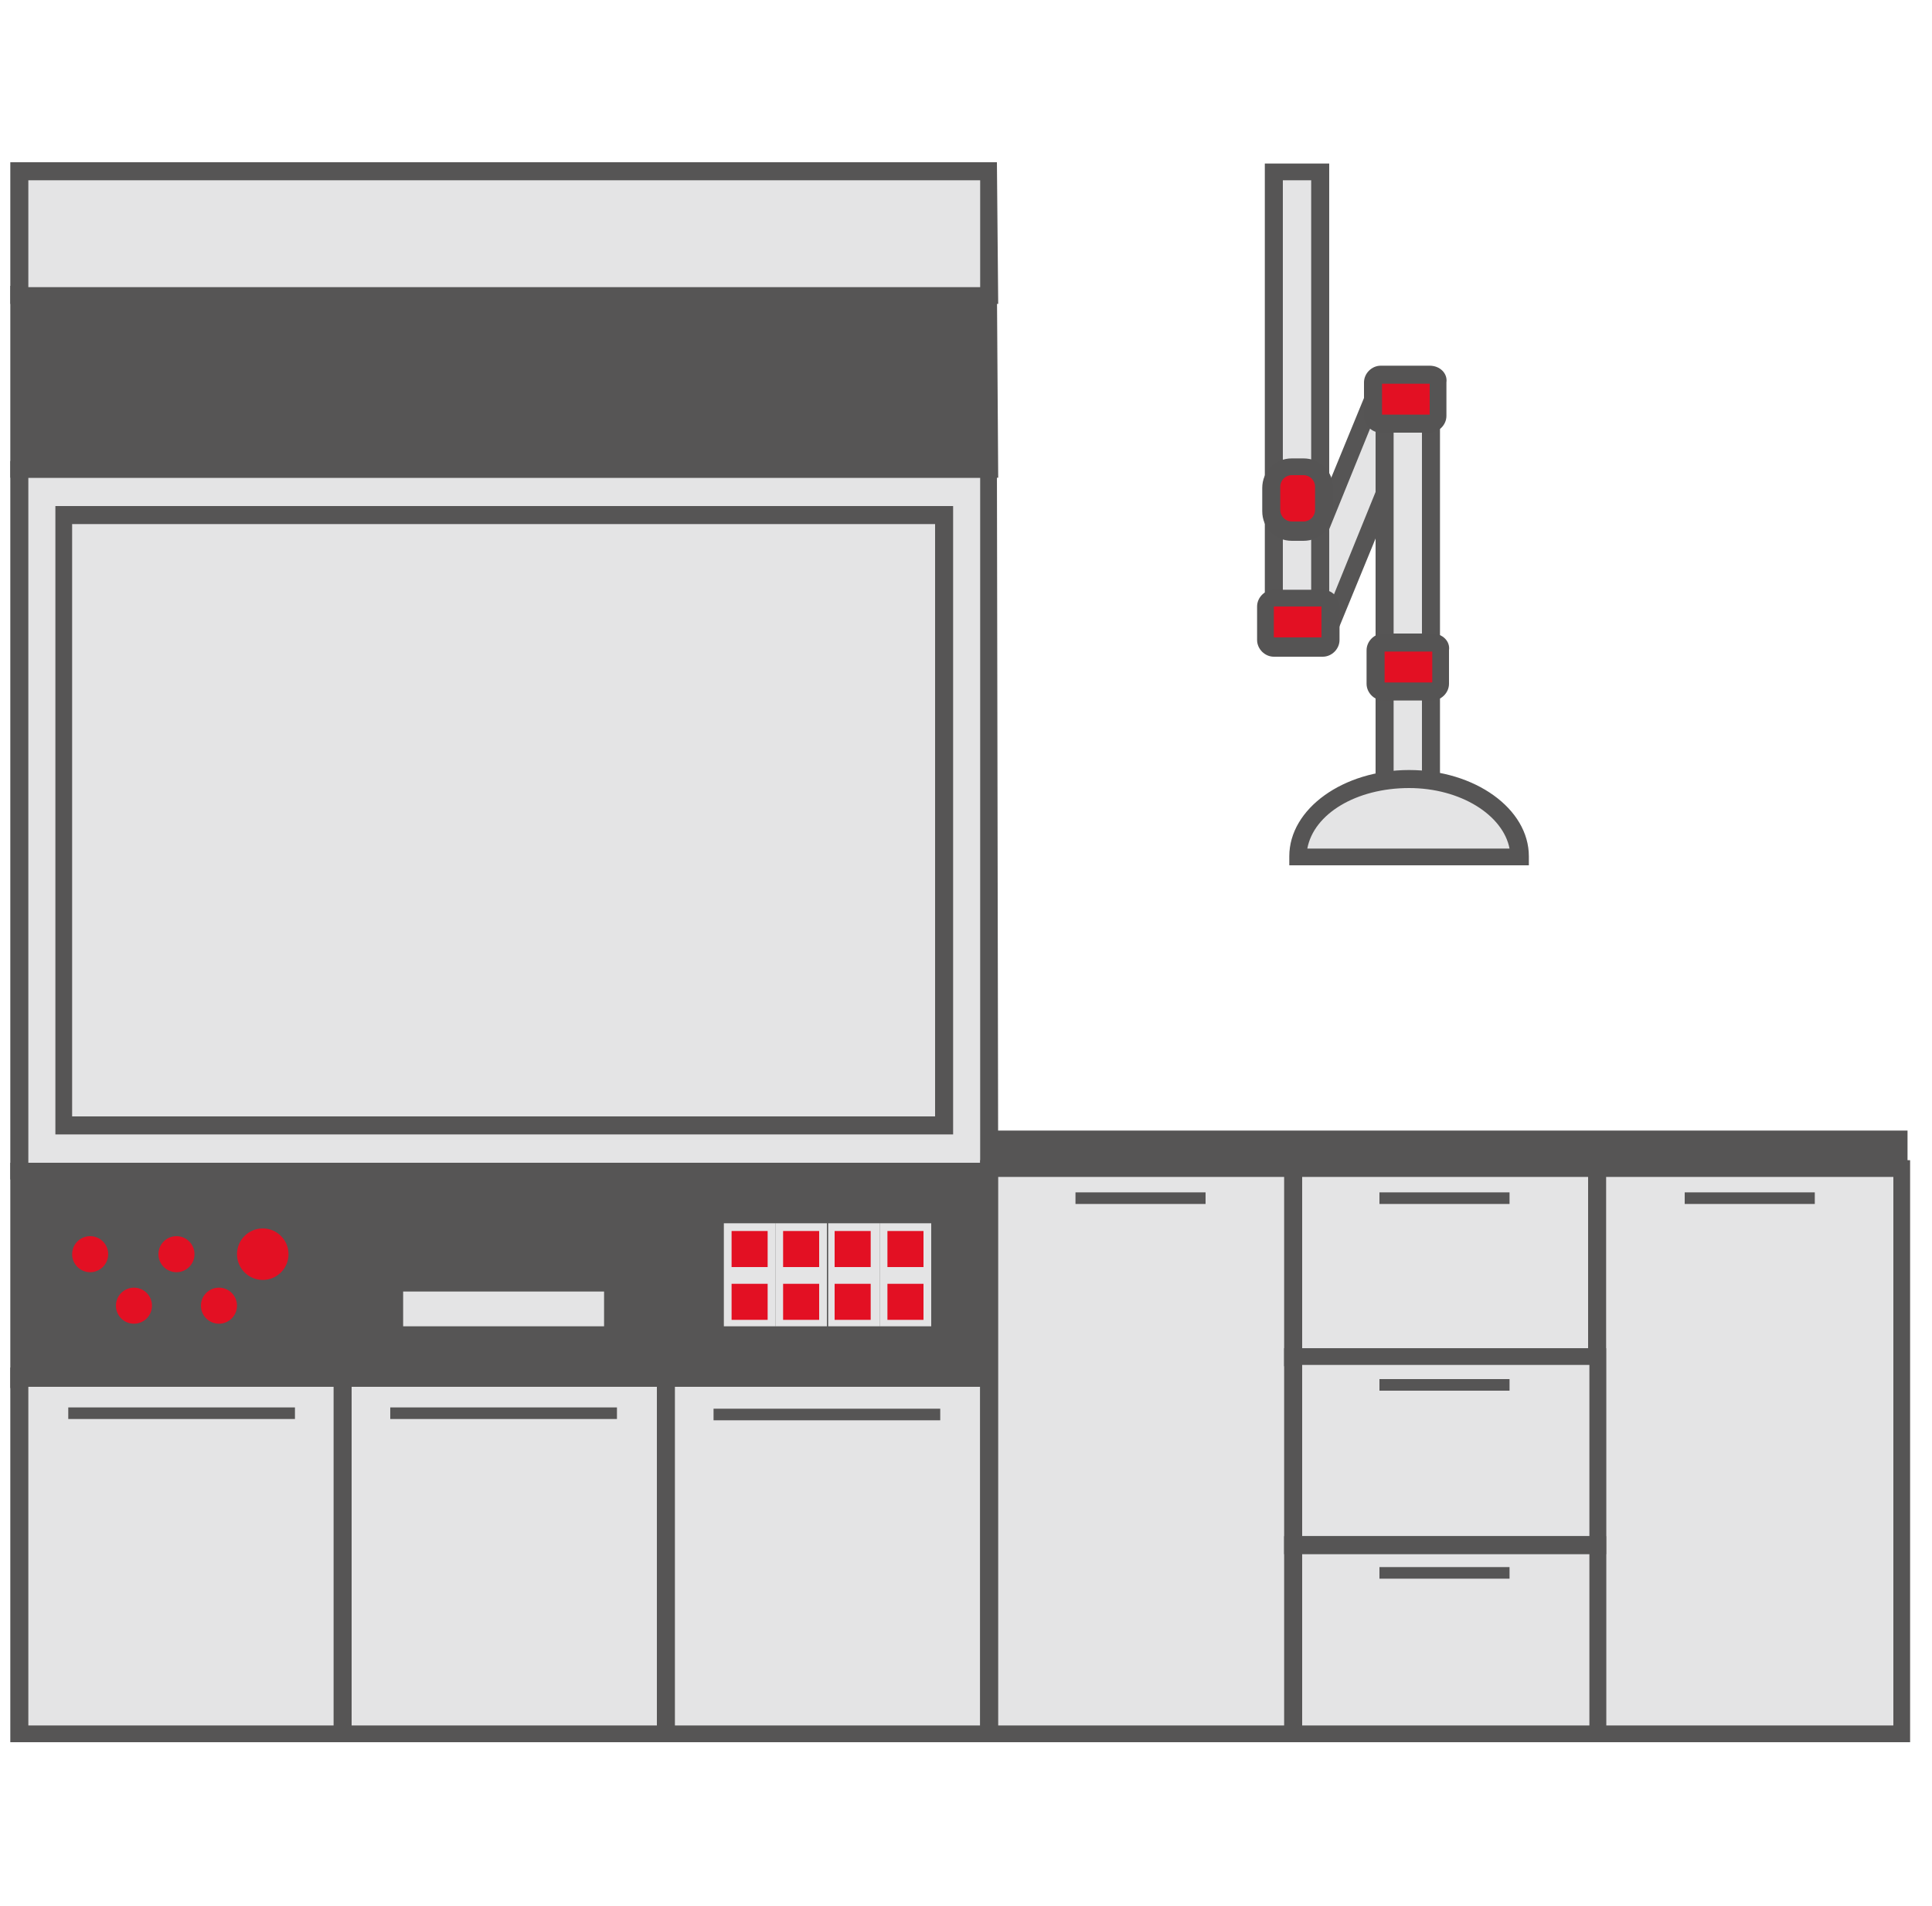 <?xml version="1.0" encoding="utf-8"?>
<!-- Generator: Adobe Illustrator 21.0.0, SVG Export Plug-In . SVG Version: 6.00 Build 0)  -->
<svg version="1.1" id="Ebene_1" xmlns="http://www.w3.org/2000/svg" xmlns:xlink="http://www.w3.org/1999/xlink" x="0px" y="0px"
	 viewBox="0 0 150 148" style="enable-background:new 0 0 150 148;" xml:space="preserve">
<style type="text/css">
	.st0{fill:#E4E4E5;}
	.st1{fill:#565555;}
	.st2{fill:#E31023;}
	.st3{fill:#555454;}
</style>
<g>
	<g>
		<rect x="1.5" y="36.5" class="st0" width="75.3" height="54.5"/>
		<path class="st1" d="M77.5,91.6H0.8V35.8h76.6L77.5,91.6L77.5,91.6z M2.2,90.3h73.9V37.1H2.2V90.3z"/>
	</g>
	<g>
		<g>
			<rect x="5" y="40" class="st0" width="68.3" height="47.3"/>
		</g>
		<g>
			<path class="st1" d="M72.6,40.7v46h-67v-46L72.6,40.7 M74,39.3h-1.4h-67H4.3v1.4v46v1.4h1.4h67H74v-1.4v-46V39.3L74,39.3z"/>
		</g>
	</g>
	<g>
		<rect x="1.5" y="22.9" class="st1" width="75.3" height="13.5"/>
		<path class="st1" d="M77.5,37.1H0.8V22.2h76.6L77.5,37.1L77.5,37.1z M2.2,35.8h73.9V23.6H2.2V35.8z"/>
	</g>
	<g>
		<rect x="1.5" y="13.4" class="st0" width="75.3" height="9.6"/>
		<path class="st1" d="M77.5,23.6H0.8v-11h76.6L77.5,23.6L77.5,23.6z M2.2,22.3h73.9V14H2.2V22.3z"/>
	</g>
	<g>
		<rect x="1.5" y="90.9" class="st1" width="75.3" height="16.2"/>
		<path class="st1" d="M77.5,107.8H0.8V90.3h76.6L77.5,107.8L77.5,107.8z M2.2,106.4h73.9V91.6H2.2V106.4z"/>
	</g>
	<g>
		<rect x="51.7" y="106.9" class="st0" width="25.1" height="27.7"/>
		<path class="st1" d="M77.5,135.3H51v-29.1h26.4L77.5,135.3L77.5,135.3z M52.4,134h23.7v-26.3H52.4V134z"/>
	</g>
	<g>
		<rect x="76.8" y="90.8" class="st0" width="23.6" height="43.9"/>
		<path class="st1" d="M101.1,135.3h-25V90.1h25V135.3z M77.5,134h22.3V91.4H77.5V134z"/>
	</g>
	<g>
		<rect x="100.4" y="90.8" class="st0" width="23.6" height="14.6"/>
		<path class="st1" d="M124.7,106.1h-25v-16h25V106.1z M101.1,104.7h22.3V91.4h-22.3C101.1,91.4,101.1,104.7,101.1,104.7z"/>
	</g>
	<g>
		<rect x="124" y="90.8" class="st0" width="23.6" height="43.9"/>
		<path class="st1" d="M148.3,135.3h-25V90.1h25V135.3z M124.7,134H147V91.4h-22.3V134z"/>
	</g>
	<g>
		<rect x="76.9" y="87.8" class="st1" width="71.2" height="2.9"/>
	</g>
	<g>
		
			<rect x="95.4" y="37.9" transform="matrix(0.378 -0.926 0.926 0.378 28.531 121.879)" class="st0" width="19.2" height="3.6"/>
		<path class="st1" d="M103.4,50.1l-4.6-1.9l7.8-19l4.6,1.9L103.4,50.1z M100.6,47.5l2.1,0.8l6.7-16.5l-2.1-0.8L100.6,47.5z"/>
	</g>
	<g>
		<rect x="99" y="13.4" class="st0" width="3.6" height="33.8"/>
		<path class="st1" d="M103.2,47.8h-5V12.7h5V47.8z M99.6,46.5h2.2V14h-2.2V46.5z"/>
	</g>
	<g>
		<rect x="107.5" y="31.5" class="st0" width="3.6" height="18.9"/>
		<path class="st1" d="M111.8,51.1h-5V30.8h5V51.1z M108.2,49.7h2.2V32.2h-2.2V49.7z"/>
	</g>
	<g>
		<rect x="107.5" y="53.4" class="st0" width="3.6" height="7.5"/>
		<path class="st1" d="M111.8,61.5h-5v-8.8h5V61.5z M108.2,60.2h2.2v-6.1h-2.2V60.2z"/>
	</g>
	<g>
		<path class="st0" d="M117.9,66.6c0-3.3-3.8-6-8.6-6s-8.6,2.7-8.6,6H117.9z"/>
		<path class="st1" d="M118.6,67.2h-18.5v-0.7c0-3.7,4.2-6.7,9.3-6.7c5.1,0,9.3,3,9.3,6.7v0.7H118.6z M101.5,65.9h15.7
			c-0.5-2.6-3.8-4.7-7.8-4.7C105.3,61.2,102,63.2,101.5,65.9z"/>
	</g>
	<g>
		<g>
			<circle class="st2" cx="7" cy="97.4" r="1.4"/>
		</g>
		<g>
			<circle class="st2" cx="13.7" cy="97.4" r="1.4"/>
		</g>
		<g>
			<circle class="st2" cx="10.4" cy="101.4" r="1.4"/>
		</g>
		<g>
			<circle class="st2" cx="17" cy="101.4" r="1.4"/>
		</g>
		<g>
			<circle class="st2" cx="20.4" cy="97.4" r="2"/>
		</g>
	</g>
	<g>
		<rect x="31.3" y="100.3" class="st0" width="15.6" height="2.7"/>
	</g>
	<g>
		<g>
			<g>
				<rect x="68.6" y="95.3" class="st2" width="3.4" height="3.4"/>
			</g>
			<g>
				<path class="st0" d="M71.7,95.6v2.8h-2.8v-2.8H71.7 M72.3,95h-4v4h4V95L72.3,95z"/>
			</g>
		</g>
		<g>
			<g>
				<rect x="56.5" y="95.3" class="st2" width="3.4" height="3.4"/>
			</g>
			<g>
				<path class="st0" d="M59.6,95.6v2.8h-2.8v-2.8H59.6 M60.2,95h-4v4h4V95L60.2,95z"/>
			</g>
		</g>
		<g>
			<g>
				<rect x="60.5" y="95.3" class="st2" width="3.4" height="3.4"/>
			</g>
			<g>
				<path class="st0" d="M63.6,95.6v2.8h-2.8v-2.8H63.6 M64.2,95h-4v4h4V95L64.2,95z"/>
			</g>
		</g>
		<g>
			<g>
				<rect x="64.6" y="95.3" class="st2" width="3.4" height="3.4"/>
			</g>
			<g>
				<path class="st0" d="M67.6,95.6v2.8h-2.8v-2.8H67.6 M68.3,95h-4v4h4V95L68.3,95z"/>
			</g>
		</g>
		<g>
			<g>
				<rect x="68.6" y="99.4" class="st2" width="3.4" height="3.4"/>
			</g>
			<g>
				<path class="st0" d="M71.7,99.7v2.8h-2.8v-2.8H71.7 M72.3,99h-4v4h4V99L72.3,99z"/>
			</g>
		</g>
		<g>
			<g>
				<rect x="64.6" y="99.4" class="st2" width="3.4" height="3.4"/>
			</g>
			<g>
				<path class="st0" d="M67.6,99.7v2.8h-2.8v-2.8H67.6 M68.3,99h-4v4h4V99L68.3,99z"/>
			</g>
		</g>
		<g>
			<g>
				<rect x="60.5" y="99.4" class="st2" width="3.4" height="3.4"/>
			</g>
			<g>
				<path class="st0" d="M63.6,99.7v2.8h-2.8v-2.8H63.6 M64.2,99h-4v4h4V99L64.2,99z"/>
			</g>
		</g>
		<g>
			<g>
				<rect x="56.5" y="99.4" class="st2" width="3.4" height="3.4"/>
			</g>
			<g>
				<path class="st0" d="M59.6,99.7v2.8h-2.8v-2.8H59.6 M60.2,99h-4v4h4V99L60.2,99z"/>
			</g>
		</g>
	</g>
	<g>
		<rect x="55.4" y="109.4" class="st1" width="17.6" height="0.9"/>
	</g>
	<g>
		<rect x="26.6" y="106.9" class="st0" width="25.1" height="27.7"/>
		<path class="st1" d="M52.4,135.3H25.9v-29.1h26.4v29.1H52.4z M27.3,134H51v-26.3H27.3V134z"/>
	</g>
	<g>
		<rect x="30.3" y="109.3" class="st1" width="17.6" height="0.9"/>
	</g>
	<g>
		<rect x="1.5" y="106.9" class="st0" width="25.1" height="27.7"/>
		<path class="st1" d="M27.3,135.3H0.8v-29.1h26.4v29.1H27.3z M2.2,134h23.7v-26.3H2.2V134z"/>
	</g>
	<g>
		<rect x="5.3" y="109.3" class="st1" width="17.6" height="0.9"/>
	</g>
	<g>
		<rect x="107.1" y="92.6" class="st1" width="10.1" height="0.9"/>
	</g>
	<g>
		<rect x="83.5" y="92.6" class="st1" width="10.1" height="0.9"/>
	</g>
	<g>
		<rect x="130.8" y="92.6" class="st1" width="10.1" height="0.9"/>
	</g>
	<g>
		<rect x="100.4" y="105.4" class="st0" width="23.6" height="14.6"/>
		<path class="st1" d="M124.7,120.7h-25v-16h25V120.7z M101.1,119.3h22.3V106h-22.3C101.1,106,101.1,119.3,101.1,119.3z"/>
	</g>
	<g>
		<rect x="107.1" y="107.1" class="st1" width="10.1" height="0.9"/>
	</g>
	<g>
		<rect x="100.4" y="120" class="st0" width="23.6" height="14.6"/>
		<path class="st1" d="M124.7,135.3h-25v-16h25V135.3z M101.1,134h22.3v-13.3h-22.3C101.1,120.7,101.1,134,101.1,134z"/>
	</g>
	<g>
		<rect x="107.1" y="121.7" class="st1" width="10.1" height="0.9"/>
	</g>
	<g>
		<g>
			<path class="st2" d="M100.3,41.3c-0.9,0-1.6-0.7-1.6-1.6v-1.8c0-0.9,0.7-1.6,1.6-1.6h0.9c0.9,0,1.6,0.7,1.6,1.6v1.8
				c0,0.9-0.7,1.6-1.6,1.6H100.3z"/>
		</g>
		<g>
			<path class="st3" d="M101.2,36.9c0.5,0,0.9,0.4,0.9,0.9v1.8c0,0.5-0.4,0.9-0.9,0.9h-0.9c-0.5,0-0.9-0.4-0.9-0.9v-1.8
				c0-0.5,0.4-0.9,0.9-0.9H101.2 M101.2,35.6h-0.9c-1.3,0-2.3,1-2.3,2.3v1.8c0,1.3,1,2.3,2.3,2.3h0.9c1.3,0,2.3-1,2.3-2.3v-1.8
				C103.5,36.6,102.5,35.6,101.2,35.6L101.2,35.6z"/>
		</g>
	</g>
	<g>
		<g>
			<path class="st2" d="M107.2,32.9c-0.3,0-0.6-0.3-0.6-0.6v-2.6c0-0.3,0.3-0.6,0.6-0.6h3.8c0.3,0,0.6,0.3,0.6,0.6v2.6
				c0,0.3-0.3,0.6-0.6,0.6H107.2z"/>
		</g>
		<g>
			<path class="st3" d="M111,29.8v2.4h-3.7v-2.4L111,29.8 M111,28.4h-3.8c-0.7,0-1.3,0.6-1.3,1.3v2.6c0,0.7,0.6,1.3,1.3,1.3h3.8
				c0.7,0,1.3-0.6,1.3-1.3v-2.6C112.4,29,111.8,28.4,111,28.4L111,28.4z"/>
		</g>
	</g>
	<g>
		<g>
			<path class="st2" d="M107.4,53.7c-0.3,0-0.6-0.3-0.6-0.6v-2.6c0-0.3,0.3-0.6,0.6-0.6h3.8c0.3,0,0.6,0.3,0.6,0.6v2.6
				c0,0.3-0.3,0.6-0.6,0.6H107.4z"/>
		</g>
		<g>
			<path class="st3" d="M111.2,50.6V53h-3.7v-2.4H111.2 M111.2,49.2h-3.8c-0.7,0-1.3,0.6-1.3,1.3v2.6c0,0.7,0.6,1.3,1.3,1.3h3.8
				c0.7,0,1.3-0.6,1.3-1.3v-2.6C112.6,49.8,112,49.2,111.2,49.2L111.2,49.2z"/>
		</g>
	</g>
	<g>
		<g>
			<path class="st2" d="M98.9,50.3c-0.3,0-0.6-0.3-0.6-0.6v-2.6c0-0.3,0.3-0.6,0.6-0.6h3.8c0.3,0,0.6,0.3,0.6,0.6v2.6
				c0,0.3-0.3,0.6-0.6,0.6H98.9z"/>
		</g>
		<g>
			<path class="st3" d="M102.6,47.1v2.4h-3.7v-2.4H102.6 M102.7,45.8h-3.8c-0.7,0-1.3,0.6-1.3,1.3v2.6c0,0.7,0.6,1.3,1.3,1.3h3.8
				c0.7,0,1.3-0.6,1.3-1.3v-2.6C104,46.4,103.4,45.8,102.7,45.8L102.7,45.8z"/>
		</g>
	</g>
</g>
</svg>
